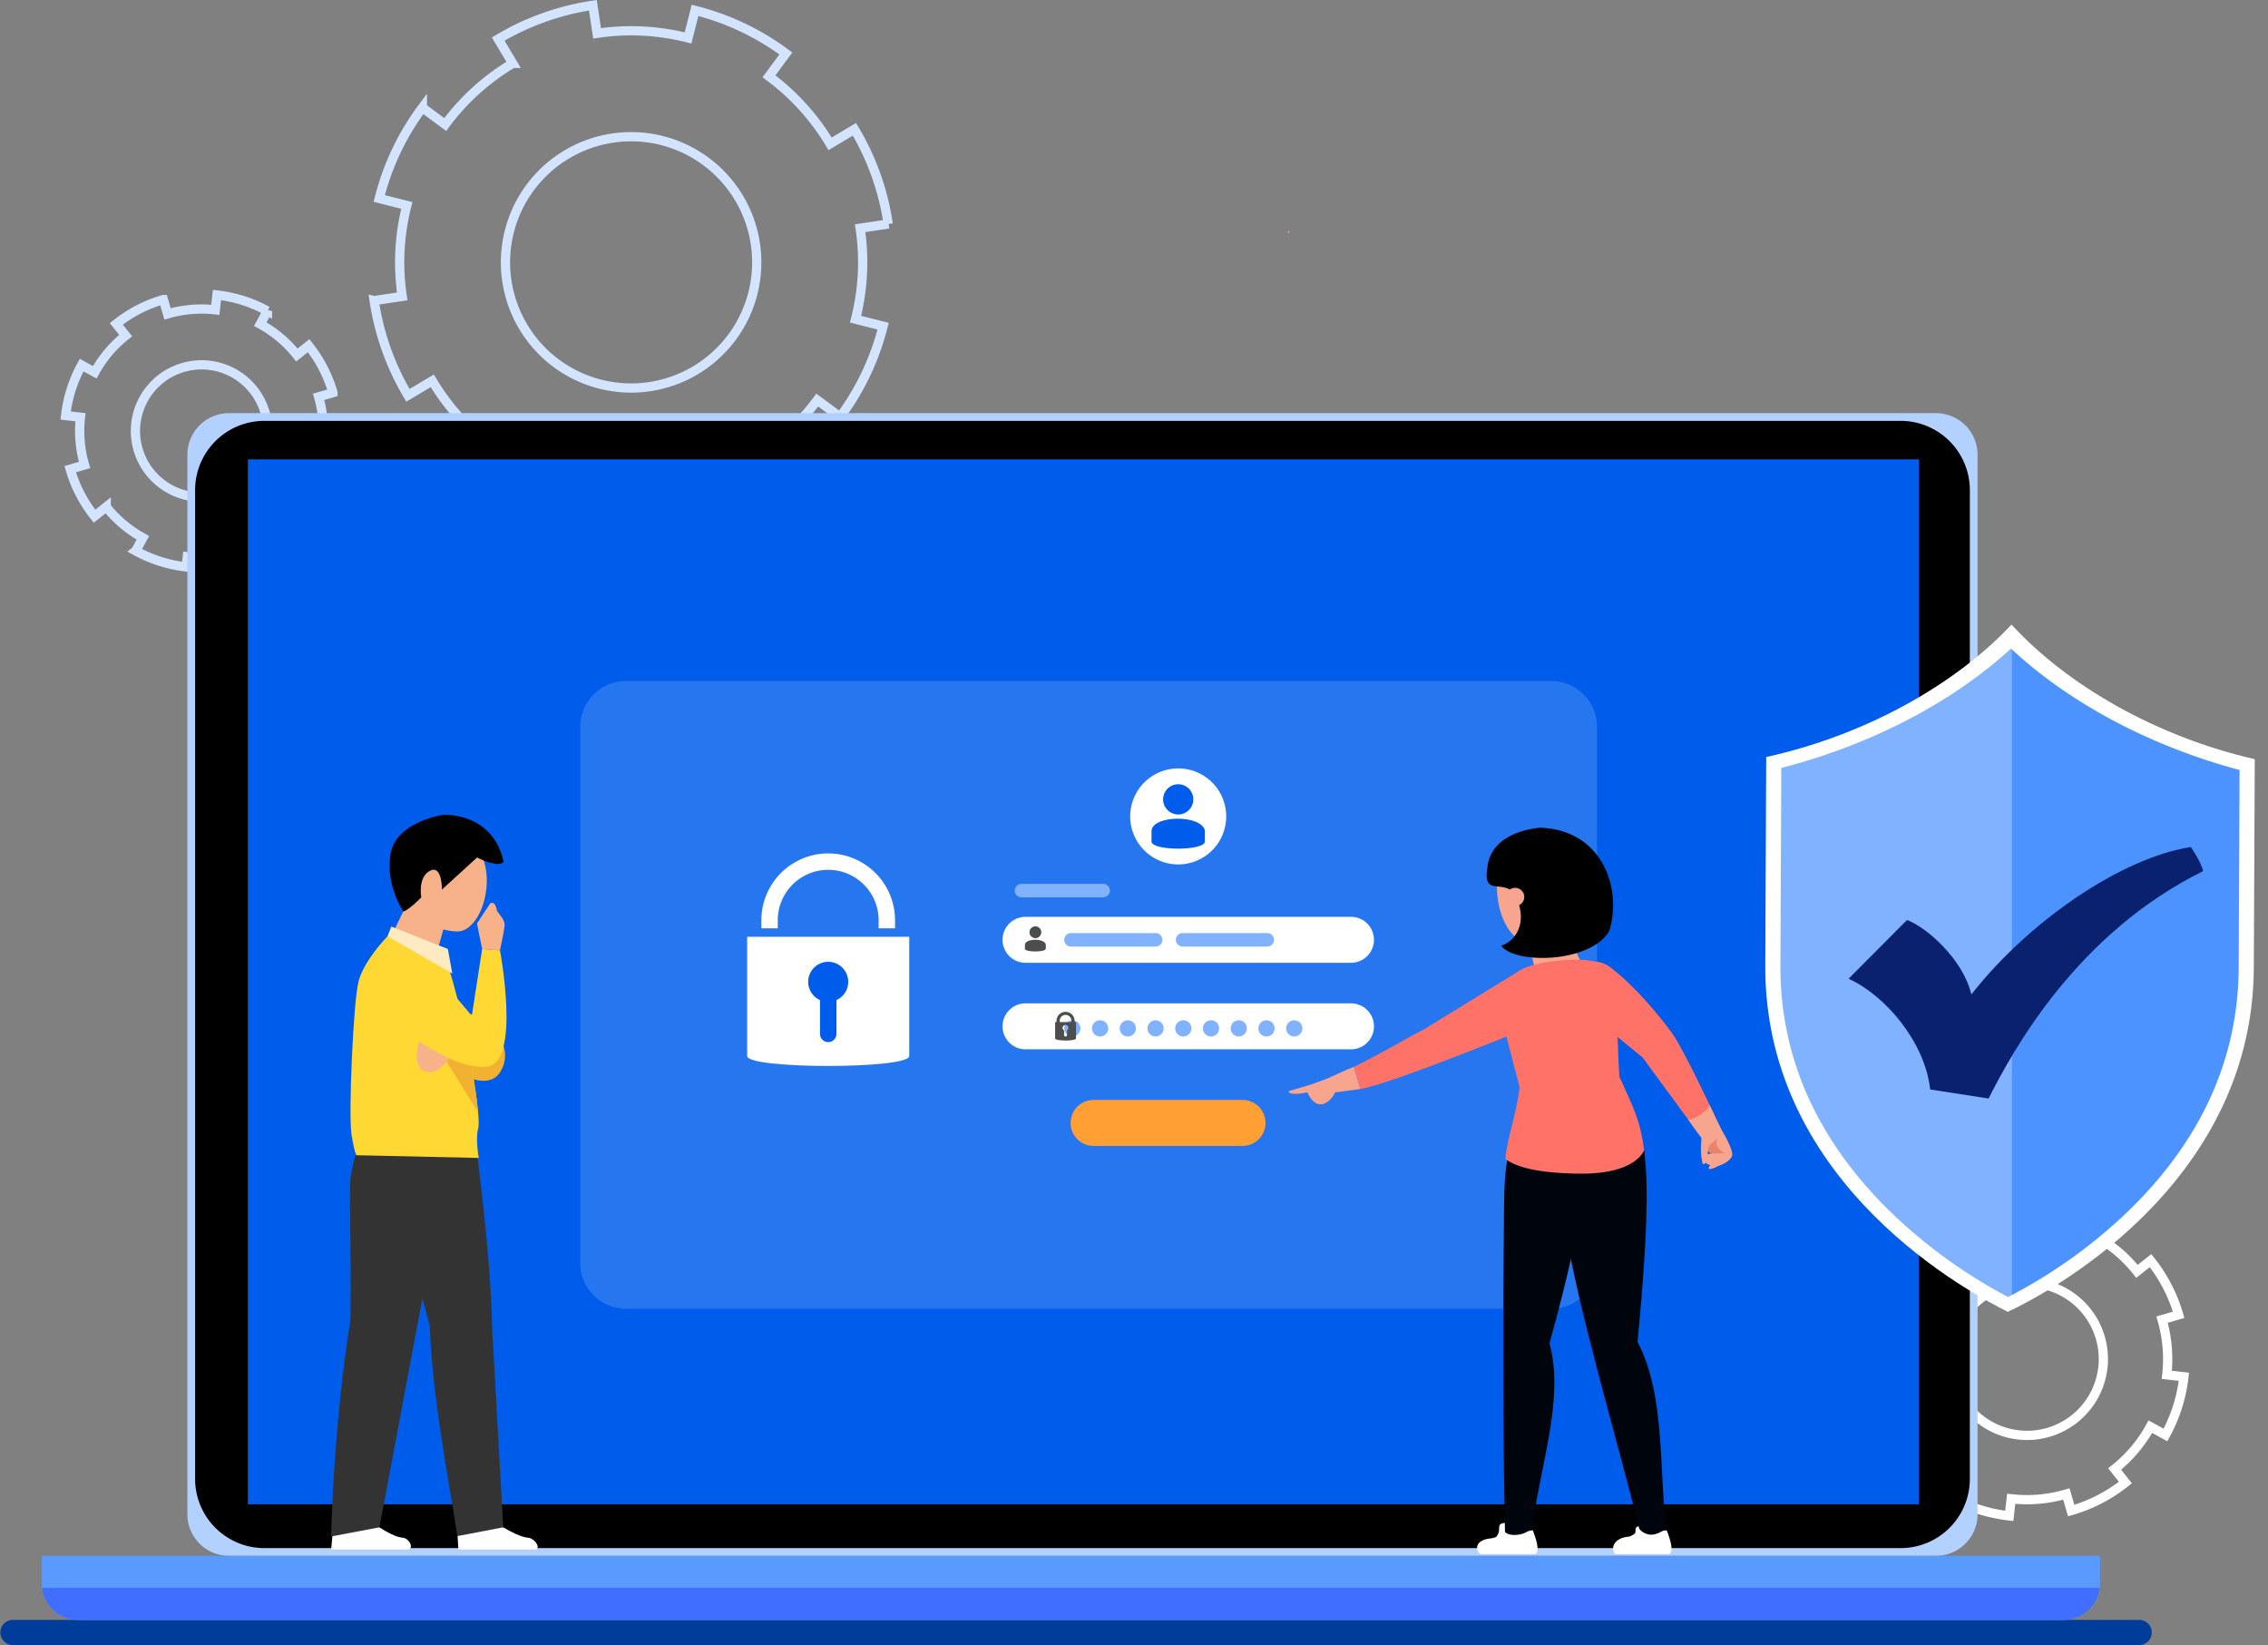 <svg xmlns="http://www.w3.org/2000/svg" xmlns:xlink="http://www.w3.org/1999/xlink" width="963.203" height="698.544" viewBox="0 0 963.203 698.544">
  <rect x="0" y="0" width="963.203" height="698.544" fill="#808080" stroke="none"/>
  <defs>
    <clipPath id="clip-path">
      <rect id="Rectangle_4452" data-name="Rectangle 4452" width="431.835" height="266.567" fill="none"/>
    </clipPath>
  </defs>
  <g id="Group_13591" data-name="Group 13591" transform="translate(-2208.36 0.544)">
    <rect id="Rectangle_4446" data-name="Rectangle 4446" width="3.201" height="2.401" transform="translate(3060.383 282.25)" fill="#97c6ff"/>
    <path id="Path_16416" data-name="Path 16416" d="M389.092,835.312H354.887a3.937,3.937,0,0,0,0,7.874h34.205a3.937,3.937,0,0,0,0-7.874" transform="translate(1941.02 -426.129)" fill="#d1f5ff"/>
    <path id="Path_16417" data-name="Path 16417" d="M496.629,835.312H462.424a3.937,3.937,0,0,0,0,7.874h34.205a3.937,3.937,0,1,0,0-7.874" transform="translate(1886.084 -426.129)" fill="#d1f5ff"/>
    <path id="Path_16421" data-name="Path 16421" d="M709.316,135.531a97.916,97.916,0,0,0,1.953-38.623l3.974-.6,7.848-1.173.1-.022a109.64,109.64,0,0,0-14.349-40.205L698.5,61.068a97.966,97.966,0,0,0-25.956-28.66l7.175-9.7A109.155,109.155,0,0,0,641.143,4.4L638.177,16.1a97.754,97.754,0,0,0-38.622-1.954L597.763,2.226a110.334,110.334,0,0,0-40.205,14.349l6.158,10.337a97.965,97.965,0,0,0-28.662,25.956l-9.695-7.175a109.167,109.167,0,0,0-18.317,38.581l11.706,2.966a97.755,97.755,0,0,0-1.955,38.622l-8.435,1.26-3.441.544-.044-.011a110.341,110.341,0,0,0,14.348,40.2l10.337-6.157a98.158,98.158,0,0,0,26,28.671l-7.175,9.7a108.949,108.949,0,0,0,38.537,18.306l2.966-11.706a97.982,97.982,0,0,0,38.667,1.966l1.378,9.267.413,2.653A110.137,110.137,0,0,0,670.5,206.2l-6.156-10.337a98.992,98.992,0,0,0,28.716-25.989l9.695,7.175A109.751,109.751,0,0,0,721.021,138.5Zm-108.4,27.6a53.356,53.356,0,1,1,64.811-38.643A53.352,53.352,0,0,1,600.92,163.129Z" transform="translate(1862.387 -0.54)" fill="none" stroke="#d2e4ff" stroke-width="3.927"/>
    <path id="Path_16422" data-name="Path 16422" d="M335.224,279.244a51.536,51.536,0,0,0-15.565-13.126l1.016-1.855,2.008-3.664.023-.048a57.72,57.72,0,0,0-21.424-6.8l-.713,6.294a51.591,51.591,0,0,0-20.284,1.747l-1.778-6.1a57.48,57.48,0,0,0-19.97,10.334l3.961,4.973a51.471,51.471,0,0,0-13.126,15.565l-5.567-3.047a58.09,58.09,0,0,0-6.8,21.424l6.295.712a51.575,51.575,0,0,0,1.747,20.284l-6.1,1.777a57.471,57.471,0,0,0,10.334,19.971l4.973-3.961a51.471,51.471,0,0,0,15.565,13.126l-2.16,3.937-.869,1.615-.019.015a58.108,58.108,0,0,0,21.423,6.8l.713-6.3a51.679,51.679,0,0,0,20.3-1.761l1.778,6.1a57.364,57.364,0,0,0,19.952-10.319l-3.961-4.973a51.587,51.587,0,0,0,13.145-15.581l4.324,2.375,1.243.672a57.984,57.984,0,0,0,6.778-21.409l-6.294-.713A52.129,52.129,0,0,0,344.439,297l6.1-1.778A57.8,57.8,0,0,0,340.2,275.282ZM312.253,333.47a28.092,28.092,0,1,1,4.455-39.478A28.091,28.091,0,0,1,312.253,333.47Z" transform="translate(1999.228 -129.035)" fill="none" stroke="#d2e4ff" stroke-width="3.927"/>
    <path id="Path_16423" data-name="Path 16423" d="M1917.1,1070.636a59.488,59.488,0,0,0-17.962-15.146l1.172-2.141,2.318-4.227.026-.056a66.6,66.6,0,0,0-24.723-7.843l-.822,7.263a59.516,59.516,0,0,0-23.407,2.016l-2.051-7.036a66.331,66.331,0,0,0-23.045,11.926l4.571,5.739a59.391,59.391,0,0,0-15.146,17.962l-6.425-3.517a67.037,67.037,0,0,0-7.843,24.723l7.264.822a59.514,59.514,0,0,0,2.016,23.407l-7.036,2.051a66.332,66.332,0,0,0,11.925,23.046l5.739-4.572a59.392,59.392,0,0,0,17.962,15.147l-2.492,4.543-1,1.864-.022.018a67.047,67.047,0,0,0,24.723,7.844l.823-7.264a59.634,59.634,0,0,0,23.428-2.033l2.051,7.036a66.191,66.191,0,0,0,23.024-11.908l-4.571-5.739a59.538,59.538,0,0,0,15.169-17.979l4.989,2.741,1.435.776a66.93,66.93,0,0,0,7.822-24.7l-7.264-.823a60.143,60.143,0,0,0-2.012-23.445l7.036-2.051a66.677,66.677,0,0,0-11.93-23.007Zm-26.509,62.577a32.418,32.418,0,1,1,5.14-45.557A32.415,32.415,0,0,1,1890.592,1133.213Z" transform="translate(1198.838 -531.32)" fill="none" stroke="#fff" stroke-width="3.927"/>
    <path id="Path_16424" data-name="Path 16424" d="M1088.644,1414.59H185.368a5.352,5.352,0,0,1,0-10.7h903.276a5.352,5.352,0,0,1,0,10.7" transform="translate(2028.344 -716.59)" fill="#003c99"/>
    <path id="Path_16425" data-name="Path 16425" d="M1085.329,841.54H360.376a17.661,17.661,0,0,1-17.661-17.661V373.99a17.661,17.661,0,0,1,17.661-17.661h724.953a17.662,17.662,0,0,1,17.661,17.661V823.878a17.661,17.661,0,0,1-17.661,17.661" transform="translate(1945.227 -181.437)" fill="#b3d1ff"/>
    <path id="Rectangle_4450" data-name="Rectangle 4450" d="M29.405,0h694.91A29.405,29.405,0,0,1,753.72,29.405V449.25a29.405,29.405,0,0,1-29.405,29.405H29.406A29.406,29.406,0,0,1,0,449.249V29.405A29.405,29.405,0,0,1,29.405,0Z" transform="translate(2291.22 178.171)"/>
    <rect id="Rectangle_4451" data-name="Rectangle 4451" width="709.686" height="443.723" transform="translate(2313.621 194.509)" fill="#005cea"/>
    <path id="Path_16426" data-name="Path 16426" d="M1090.446,1348.29v11.818a13.793,13.793,0,0,1-.108,1.78,15.371,15.371,0,0,1-15.271,13.6H231.734a15.366,15.366,0,0,1-15.265-13.6,13.875,13.875,0,0,1-.108-1.78V1348.29Z" transform="translate(2009.776 -688.189)" fill="#599aff"/>
    <path id="Path_16427" data-name="Path 16427" d="M1090.45,1376.09a15.371,15.371,0,0,1-15.271,13.6H231.846a15.366,15.366,0,0,1-15.266-13.6Z" transform="translate(2009.665 -702.391)" fill="#406eff"/>
    <g id="Group_13590" data-name="Group 13590" transform="translate(2454.784 288.632)" opacity="0.3">
      <g id="Group_13589" data-name="Group 13589">
        <g id="Group_13588" data-name="Group 13588" clip-path="url(#clip-path)">
          <path id="Path_16428" data-name="Path 16428" d="M1096.188,855.426H703.259a19.453,19.453,0,0,1-19.453-19.453V608.312a19.453,19.453,0,0,1,19.453-19.453h392.928a19.453,19.453,0,0,1,19.453,19.453V835.974a19.452,19.452,0,0,1-19.453,19.453" transform="translate(-683.807 -588.859)" fill="#80b2ff"/>
        </g>
      </g>
    </g>
    <path id="Path_16429" data-name="Path 16429" d="M1182.566,972.072h-63.439a9.76,9.76,0,0,1,0-19.519h63.439a9.76,9.76,0,0,1,0,19.519" transform="translate(1553.576 -486.023)" fill="#ff9f34"/>
    <path id="Path_16430" data-name="Path 16430" d="M1198.439,813.1H1060.013a9.76,9.76,0,0,1,0-19.519h138.425a9.76,9.76,0,0,1,0,19.519" transform="translate(1583.775 -404.811)" fill="#fff"/>
    <path id="Path_16431" data-name="Path 16431" d="M1198.439,888.215H1060.013a9.76,9.76,0,0,1,0-19.519h138.425a9.76,9.76,0,0,1,0,19.519" transform="translate(1583.775 -443.184)" fill="#fff"/>
    <path id="Path_16432" data-name="Path 16432" d="M1110.911,886.828a3.436,3.436,0,1,1-3.436-3.436,3.436,3.436,0,0,1,3.436,3.436" transform="translate(1556.298 -450.691)" fill="#80b2ff"/>
    <path id="Path_16433" data-name="Path 16433" d="M1134.995,886.828a3.436,3.436,0,1,1-3.436-3.436,3.436,3.436,0,0,1,3.436,3.436" transform="translate(1543.995 -450.691)" fill="#80b2ff"/>
    <path id="Path_16434" data-name="Path 16434" d="M1159.08,886.828a3.436,3.436,0,1,1-3.436-3.436,3.436,3.436,0,0,1,3.436,3.436" transform="translate(1531.691 -450.691)" fill="#80b2ff"/>
    <path id="Path_16435" data-name="Path 16435" d="M1183.164,886.828a3.436,3.436,0,1,1-3.436-3.436,3.436,3.436,0,0,1,3.436,3.436" transform="translate(1519.387 -450.691)" fill="#80b2ff"/>
    <path id="Path_16436" data-name="Path 16436" d="M1207.248,886.828a3.436,3.436,0,1,1-3.436-3.436,3.436,3.436,0,0,1,3.436,3.436" transform="translate(1507.083 -450.691)" fill="#80b2ff"/>
    <path id="Path_16437" data-name="Path 16437" d="M1231.333,886.828a3.436,3.436,0,1,1-3.436-3.436,3.436,3.436,0,0,1,3.436,3.436" transform="translate(1494.779 -450.691)" fill="#80b2ff"/>
    <path id="Path_16438" data-name="Path 16438" d="M1255.417,886.828a3.436,3.436,0,1,1-3.436-3.436,3.436,3.436,0,0,1,3.436,3.436" transform="translate(1482.476 -450.691)" fill="#80b2ff"/>
    <path id="Path_16439" data-name="Path 16439" d="M1279.5,886.828a3.436,3.436,0,1,1-3.436-3.436,3.436,3.436,0,0,1,3.436,3.436" transform="translate(1470.172 -450.691)" fill="#80b2ff"/>
    <path id="Path_16440" data-name="Path 16440" d="M1303.586,886.828a3.436,3.436,0,1,1-3.436-3.436,3.436,3.436,0,0,1,3.436,3.436" transform="translate(1457.869 -450.691)" fill="#80b2ff"/>
    <path id="Path_16441" data-name="Path 16441" d="M1202.08,685.122a20.386,20.386,0,1,1-20.386-20.386,20.386,20.386,0,0,1,20.386,20.386" transform="translate(1527.041 -338.989)" fill="#fff"/>
    <path id="Path_16442" data-name="Path 16442" d="M1196.329,691.3a6.439,6.439,0,0,0,5-2.45,6.277,6.277,0,0,0,1.378-3.981,6.405,6.405,0,1,0-12.81,0,6.269,6.269,0,0,0,1.378,3.981,6.462,6.462,0,0,0,5.052,2.45" transform="translate(1512.436 -345.991)" fill="#005cea"/>
    <path id="Path_16443" data-name="Path 16443" d="M1202.477,718.051c0,4.058-22.661,4.058-22.661,0l.007-4.729c.9-6.465,20.813-6.736,22.658,0Z" transform="translate(1517.587 -361.28)" fill="#005cea"/>
    <path id="Path_16444" data-name="Path 16444" d="M1104.385,880.412v-.523a3.84,3.84,0,1,0-7.68,0v.523h-.584v6.921c0,1.2,8.87,1.2,8.87,0v-6.921Zm-6.311-.523a2.485,2.485,0,1,1,4.969,0v.523h-4.969Zm3.125,4.01v2a.636.636,0,0,1-.667.615.591.591,0,0,1-.614-.615v-2a1.167,1.167,0,0,1-.616-1.026,1.23,1.23,0,1,1,1.9,1.026" transform="translate(1560.343 -446.94)" fill="#4d4d4d"/>
    <path id="Path_16445" data-name="Path 16445" d="M1076.386,806.844a2.512,2.512,0,0,0,1.952-.956,2.45,2.45,0,0,0,.538-1.554,2.5,2.5,0,1,0-5,0,2.446,2.446,0,0,0,.537,1.554,2.522,2.522,0,0,0,1.972.956" transform="translate(1571.707 -409.022)" fill="#4d4d4d"/>
    <path id="Path_16446" data-name="Path 16446" d="M1078.739,817.284c0,1.584-8.891,1.584-8.891,0l.048-1.846c.349-2.523,8.123-2.63,8.843,0Z" transform="translate(1573.765 -414.989)" fill="#4d4d4d"/>
    <path id="Path_16447" data-name="Path 16447" d="M1142.85,813.407H1106.9a2.864,2.864,0,1,1,0-5.728h35.947a2.864,2.864,0,0,1,0,5.728" transform="translate(1556.298 -412.013)" fill="#80b2ff"/>
    <path id="Path_16448" data-name="Path 16448" d="M1098.6,770.685H1063.89a2.864,2.864,0,0,1,0-5.728H1098.6a2.864,2.864,0,0,1,0,5.728" transform="translate(1578.272 -390.188)" fill="#80b2ff"/>
    <path id="Path_16449" data-name="Path 16449" d="M1239.776,813.407h-35.948a2.864,2.864,0,1,1,0-5.728h35.948a2.864,2.864,0,0,1,0,5.728" transform="translate(1506.783 -412.013)" fill="#80b2ff"/>
    <path id="Path_16450" data-name="Path 16450" d="M828.735,810.915V861.54c0,5.626,68.836,5.626,68.836,0V810.915Z" transform="translate(1696.94 -413.666)" fill="#fff"/>
    <path id="Path_16451" data-name="Path 16451" d="M898.723,841.131a8.5,8.5,0,1,1-8.5-8.5,8.5,8.5,0,0,1,8.5,8.5" transform="translate(1669.869 -424.761)" fill="#005cea"/>
    <path id="Path_16452" data-name="Path 16452" d="M895.462,878.335h0a3.483,3.483,0,0,1-3.483-3.483V855.36h6.966v19.492a3.483,3.483,0,0,1-3.483,3.483" transform="translate(1664.631 -436.371)" fill="#005cea"/>
    <path id="Path_16453" data-name="Path 16453" d="M897.839,770.336h-6.967v-3.41a21.419,21.419,0,0,0-42.839,0v3.41h-6.967v-3.41a28.386,28.386,0,0,1,56.772,0Z" transform="translate(1690.64 -376.692)" fill="#fff"/>
    <path id="Path_16454" data-name="Path 16454" d="M1504.349,802.327l3.291,13.225.6,2.459c.664,3.124,21.3,1.794,19.838-1.861l-1.23-2.691-6.346-13.923Z" transform="translate(1351.796 -407.853)" fill="#f7a58e"/>
    <path id="Path_16455" data-name="Path 16455" d="M1479.68,744.26c-.21,14.34,6.446,26,16.863,25.95s20.5-8.889,20.86-26.133c.232-10.986-8.541-19.856-18.958-19.805s-18.6,9-18.765,19.988" transform="translate(1364.401 -369.403)" fill="#f7a58e"/>
    <path id="Path_16456" data-name="Path 16456" d="M1493.581,716.211s-20.756,1.025-22.483,16.745c-2.3,13.8,8.046,3.653,12.272,12.913,4.841,10.606-.092,18.367-6.384,20.475,5.593,7.809,37.576,7.528,45.806-6.173,5.637-17.187-2.338-43.006-29.211-43.96" transform="translate(1368.951 -365.285)"/>
    <path id="Path_16457" data-name="Path 16457" d="M1487.639,771.972a3.867,3.867,0,1,0,4.167-3.541,3.866,3.866,0,0,0-4.167,3.541" transform="translate(1360.339 -391.956)" fill="#f7a58e"/>
    <path id="Path_16458" data-name="Path 16458" d="M1486.289,1320.334c-.973-1.031-5.562-1.047-5.982.477s.39,2.613-1.547,5.028a19.629,19.629,0,0,0,6.278,0c1.21-.352,2.223-4.475,1.25-5.506" transform="translate(1364.868 -673.536)" fill="#fff"/>
    <path id="Path_16459" data-name="Path 16459" d="M1497.169,1146.488h-11.184c-1.046-47.327-.846-98.849-.469-137.651.135-13.9.518-20.924,3.038-29.267,5.09-16.845,29.023-11.659,30.721,3.609.708,8.474,1.226,25-14.438,81.173,6.783,24.731-5.052,54.383-7.667,82.135" transform="translate(1361.573 -494.481)" fill="#00050d"/>
    <path id="Path_16460" data-name="Path 16460" d="M1468.1,1329.651c1.647-.088,5.494-1.674,6.219-2.769,1.069,1.194,3.295,1.525,5.982,1.124,3.174-.474,3.592-1.949,5.869-1.752.96,2.669,3.3,8.657,1.042,10.046H1463.7c-2.1-1.917-2.044-6.009,4.4-6.65" transform="translate(1373.192 -676.923)" fill="#fff"/>
    <path id="Path_16461" data-name="Path 16461" d="M1603.956,1322.9c-.818-.866-4.675-.88-5.027.4s.328,2.2-1.3,4.226a16.516,16.516,0,0,0,5.276,0c1.017-.3,1.869-3.761,1.051-4.627" transform="translate(1304.143 -674.908)" fill="#fff"/>
    <path id="Path_16462" data-name="Path 16462" d="M1534.5,983.971c2.287-17.449,33.329-15.656,35.392-.421.745,8.2,3.022,20.538-2.811,81.429,12.305,23.238,8.828,56.581,12.5,81.125.406,3.734-10.173,4.632-10.994,1.3-11.274-45.538-27.027-96.628-32.884-134.514-2.124-13.734-2.339-20.281-1.208-28.923" transform="translate(1336.737 -495.701)" fill="#00050d"/>
    <path id="Path_16463" data-name="Path 16463" d="M1586.917,1328.268c1.647-.088,4.077-2.231,4.8-3.326a6.6,6.6,0,0,0,5.8,2.4c3.174-.474,3.592-1.949,5.869-1.752.96,2.669,3.3,8.657,1.042,10.046h-22.873c-2.1-1.917-1.083-6.73,5.364-7.371" transform="translate(1312.859 -676.261)" fill="#fff"/>
    <path id="Path_16464" data-name="Path 16464" d="M1331.811,934.91l-1.158-5.816c2.841-1.107,7.147-3.4,12.157-5.354l2.751,9.428c-5.548.824-10.463,1.426-13.75,1.742" transform="translate(1440.53 -471.303)" fill="#f7a58e"/>
    <path id="Path_16465" data-name="Path 16465" d="M1355.507,880.546c9.657-4.489,26.2-14.251,30-16.022l40.816-25.06c8.8-2.673,19.069,14.752,7.938,22.615,0,0-63.116,25.98-76.005,27.894Z" transform="translate(1427.833 -428.11)" fill="#ff7268"/>
    <path id="Path_16466" data-name="Path 16466" d="M1318.924,944.919c-3.949-1.184-5.316-7-5.418-7.442l8.168-2.98c3.974-1.606,6.25,3.2,3.741,6.667,0,0-2.731,4.631-6.492,3.755" transform="translate(1449.29 -476.636)" fill="#f7a58e"/>
    <path id="Path_16467" data-name="Path 16467" d="M1307.909,942.4c-9.436,2.026-9.07-.286-9.07-.286s3.183-1.057,8.932-2.627c3.321-.742,2.407,2.177.138,2.913" transform="translate(1456.784 -479.286)" fill="#f7a58e"/>
    <path id="Path_16468" data-name="Path 16468" d="M1484.975,860.066c-1.961-9.547-3.014-18.973,6.826-24.9,5.834-3.514,24.588-6.024,33.356-3.123,8.835,3.949,6.925,21.171,8.58,48.366,6.088,13.571,8.735,18.03,10.538,31.249,0,0-3.257,9.96-26.2,9.973-10.42.006-25.767-.921-32.748-6.235.7-9.014,4.466-17.7,6.037-30.462,0,0-6.242-23.774-6.384-24.869" transform="translate(1362.357 -423.81)" fill="#ff7268"/>
    <path id="Path_16469" data-name="Path 16469" d="M1560.718,834.879c10.77,8.223,21.276,21.153,26.24,28.02s17.824,34.464,17.824,34.464L1596.6,903.4l-22.138-30.164-27.045-22.183c-9.385-9.579,2.811-24.18,13.3-16.171" transform="translate(1331.51 -424.726)" fill="#ff7268"/>
    <path id="Path_16470" data-name="Path 16470" d="M1660.2,967.9l-5.3-10.961c-1.248,3.3-7.321,6.3-9.065,6.24,0,0,5.7,8.208,7.1,9.6s7.156-.967,7.271-4.883" transform="translate(1279.518 -488.261)" fill="#f7a58e"/>
    <path id="Path_16471" data-name="Path 16471" d="M1657.6,981.14c.021.082,0,.192.019.274a7.877,7.877,0,0,0,4.162,6.324.477.477,0,0,0,.213.084c-2.884-.577-3.747,3.286-2.28,4.177,4.244,2.872,10.292-1.079,10.8-3.475.52-2.433-4.315-10.481-4.315-10.481-2.466-1.992-8.777-1.682-8.6,3.1" transform="translate(1273.509 -498.454)" fill="#f7a58e"/>
    <path id="Path_16472" data-name="Path 16472" d="M1657.641,985.064a7.6,7.6,0,0,0,4.307,6.378c2.377-.066,3.224-.209,5.492-.2-1.48-.722-4.517-2.643-3.341-6.373-2.325-1.779-5.823-.225-6.458.2" transform="translate(1273.486 -502.104)" fill="#e6856a"/>
    <path id="Path_16473" data-name="Path 16473" d="M1657.157,980.776c-.625,3.721-.361,9.024.524,11.357,0,0,2.282.12,2.068-4.189-.056-1.121.105-3.556,1.215-4.367,3.415-2.257,3.965-4.327,2.712-6.026-1.669-2.264-6.388.033-6.519,3.224" transform="translate(1273.908 -498.329)" fill="#f7a58e"/>
    <path id="Path_16474" data-name="Path 16474" d="M1671.156,1003.512c-1.853,1.284-6.758,3.776-7.532,3.161s3.147-4.789,5.679-5.341,2.8,1.522,1.852,2.181" transform="translate(1270.48 -510.894)" fill="#f7a58e"/>
    <path id="Path_16486" data-name="Path 16486" d="M1298.771,198.784a.364.364,0,1,0-.364.364.364.364,0,0,0,.364-.364" transform="translate(1457.189 -100.767)" fill="#f7a28a"/>
    <path id="Path_16489" data-name="Path 16489" d="M562.705,734.672c1.279,12.07-4.8,24.938-12.455,24.845-10.5-.128-24.07-8.767-25.35-20.837s6.146-22.752,16.585-23.859,19.94,7.781,21.22,19.851" transform="translate(1852.23 -364.528)" fill="#f7b28a"/>
    <path id="Path_16490" data-name="Path 16490" d="M468.417,1322.976s11.025-1.235,19.62,0c7.129,4.707,10.2,4.432,10.2,4.432,3.046.8,4.4,4.981,1.761,4.981H467.527Z" transform="translate(1881.466 -674.976)" fill="#fff"/>
    <path id="Path_16491" data-name="Path 16491" d="M576.865,1322.976s10.835-1.235,19.62,0c7.85,4.707,10.883,4.432,10.883,4.432,3.169.8,5.169,4.981,2.526,4.981H577.419Z" transform="translate(1825.61 -674.976)" fill="#fff"/>
    <path id="Path_16492" data-name="Path 16492" d="M534.9,796.144l-20.412-6.892,14.787-30.792,14.351,6.891Z" transform="translate(1857.477 -386.869)" fill="#f7b28a"/>
    <path id="Path_16493" data-name="Path 16493" d="M580.83,878.9s15.836,11.6,8.107,23.913c-5.76,9.174-24.2-.761-24.2-11.435,0-9.621,7.406-15.294,16.089-12.478" transform="translate(1831.803 -448.028)" fill="#f2b231"/>
    <path id="Path_16494" data-name="Path 16494" d="M482.255,977.3s-3.807,6.6-6.354,19.748c-.9,4.672.155,25.8-.147,61.39-7.4,46.02-8.226,92.11-8.226,92.11l20.51-3.884,31.4-167.446Z" transform="translate(1881.466 -498.666)" fill="#333"/>
    <path id="Path_16495" data-name="Path 16495" d="M550.233,986.025c4.031,31.594,6.945,59.955,7.206,80.639l4.74,84.458-19.5,3.728c-4-26.208-10.651-58.941-11.7-89.3l-21.264-79.276Z" transform="translate(1859.916 -503.122)" fill="#333"/>
    <path id="Path_16496" data-name="Path 16496" d="M484.777,894.727c1.352,8.166,2.088,8.718,2.088,8.718l51.955,1.148s-1.544-8.245-.238-12.51c.242-.789.3-3.256-.044-6.944-.493-5.289-1.616-13-3.122-21.447-3.24-18.152-8.261-39.679-12.679-47.766l-22.68-5.443s-10.115,10.259-12.341,19.34-4.29,56.742-2.938,64.9" transform="translate(1872.874 -413.446)" fill="#ffd834"/>
    <path id="Path_16497" data-name="Path 16497" d="M559.945,907.058l17.212,27.417c-.492-5.289-1.615-13-3.121-21.447Z" transform="translate(1834.253 -462.781)" fill="#f2b231"/>
    <path id="Path_16498" data-name="Path 16498" d="M544.5,893.09s-6.1,13.141.235,16.661,12.672-7.744,12.672-7.744Z" transform="translate(1843.495 -455.646)" fill="#f7b28a"/>
    <path id="Path_16499" data-name="Path 16499" d="M553.206,821.495l-4.391,28.357-13.666-16.087s-12.281-12.454-22.141-1.211,5.535,22.487,5.535,22.487,22.487,18.3,36.845,16.4,5.4-49.408,5.4-49.408Z" transform="translate(1859.916 -419.071)" fill="#ffd834"/>
    <path id="Path_16500" data-name="Path 16500" d="M596.32,801.01l-2.214-10.8,5.646-8.573s2.1-1.55,2.879,3.21c1.546,2.214,3.432,3.855,3.21,6.356s-1.942,10.346-1.942,10.346Z" transform="translate(1816.802 -398.585)" fill="#f7b28a"/>
    <path id="Path_16501" data-name="Path 16501" d="M516.468,806.147,518.074,802l24.026,9.538,1.89,10.432Z" transform="translate(1856.464 -409.109)" fill="#ffeac2"/>
    <path id="Path_16502" data-name="Path 16502" d="M524.151,746.046s-7.837-11.28-5.385-24.768,22.438-16.308,22.438-16.308,20.844-1.226,25.5,19.986c-2.207,2.82-11.281-1.839-11.281-1.839l-14.914,13.61s.176-10.667-5.084-7.97-3.69,11.281-3.69,11.281-4.9,5.149-7.589,6.008" transform="translate(1855.532 -359.537)"/>
    <path id="Path_16503" data-name="Path 16503" d="M1702.116,644.32h0c0-.366,0-.528,0-.565,0,.068,0,.565,0,.565" transform="translate(1250.765 -328.271)" fill="#d9ffff"/>
    <path id="Path_16504" data-name="Path 16504" d="M1702.116,644.32h0c0-.366,0-.528,0-.565,0,.068,0,.565,0,.565" transform="translate(1250.765 -328.271)" fill="#d9ffff"/>
    <path id="Path_16505" data-name="Path 16505" d="M2149.184,646.318s0-.5,0-.565c0,.037,0,.2,0,.565" transform="translate(1022.376 -329.291)" fill="#d9ffff"/>
    <path id="Path_16506" data-name="Path 16506" d="M2149.184,646.318s0-.5,0-.565c0,.037,0,.2,0,.565" transform="translate(1022.376 -329.291)" fill="#d9ffff"/>
    <path id="Path_16507" data-name="Path 16507" d="M1817.27,539.855c-24.207,25.93-62.833,47.181-104.166,56.235-.013,2.761-.081,18.055-.4,88.55-.42,94.039,89.077,139.994,102.971,147.047,13.463-6.2,104.089-52.08,104.51-146.119.315-70.495.383-85.789.4-88.55-41.251-9.423-79.34-31.017-103.314-57.162" transform="translate(1245.355 -275.192)" fill="#fff"/>
    <path id="Path_16508" data-name="Path 16508" d="M1823.766,560.706c-24.954,22.892-59.527,40.884-97.543,50.692l-.375,83.878c-.172,38.38,15.075,73.1,45.319,103.2a216.79,216.79,0,0,0,51.368,37.559c.455-.231.956-.493,1.448-.749V560.9c-.072-.065-.147-.129-.217-.2" transform="translate(1238.643 -285.844)" fill="#80b2ff"/>
    <path id="Path_16509" data-name="Path 16509" d="M1926.477,561.106V835.491a216.871,216.871,0,0,0,50.252-36.349c30.511-29.828,46.068-64.411,46.239-102.791l.375-83.879c-37.819-10.115-72.136-28.344-96.867-51.365" transform="translate(1136.148 -286.049)" fill="#4d93ff"/>
    <path id="Path_16510" data-name="Path 16510" d="M1930.383,732.986c-28.942,4.463-68.352,30.86-93.215,62.6-3.488-14.966-19.144-28.629-27.334-31.615l-24.816,24.943c15.495,6.983,32.427,26.767,34.671,47.021l24.79,3.842c10.452-20.645,37.445-70.029,91.146-96.582-1.035-4.042-4.825-9.632-5.241-10.208" transform="translate(1208.415 -373.855)" fill="#09216e"/>
  </g>
</svg>
